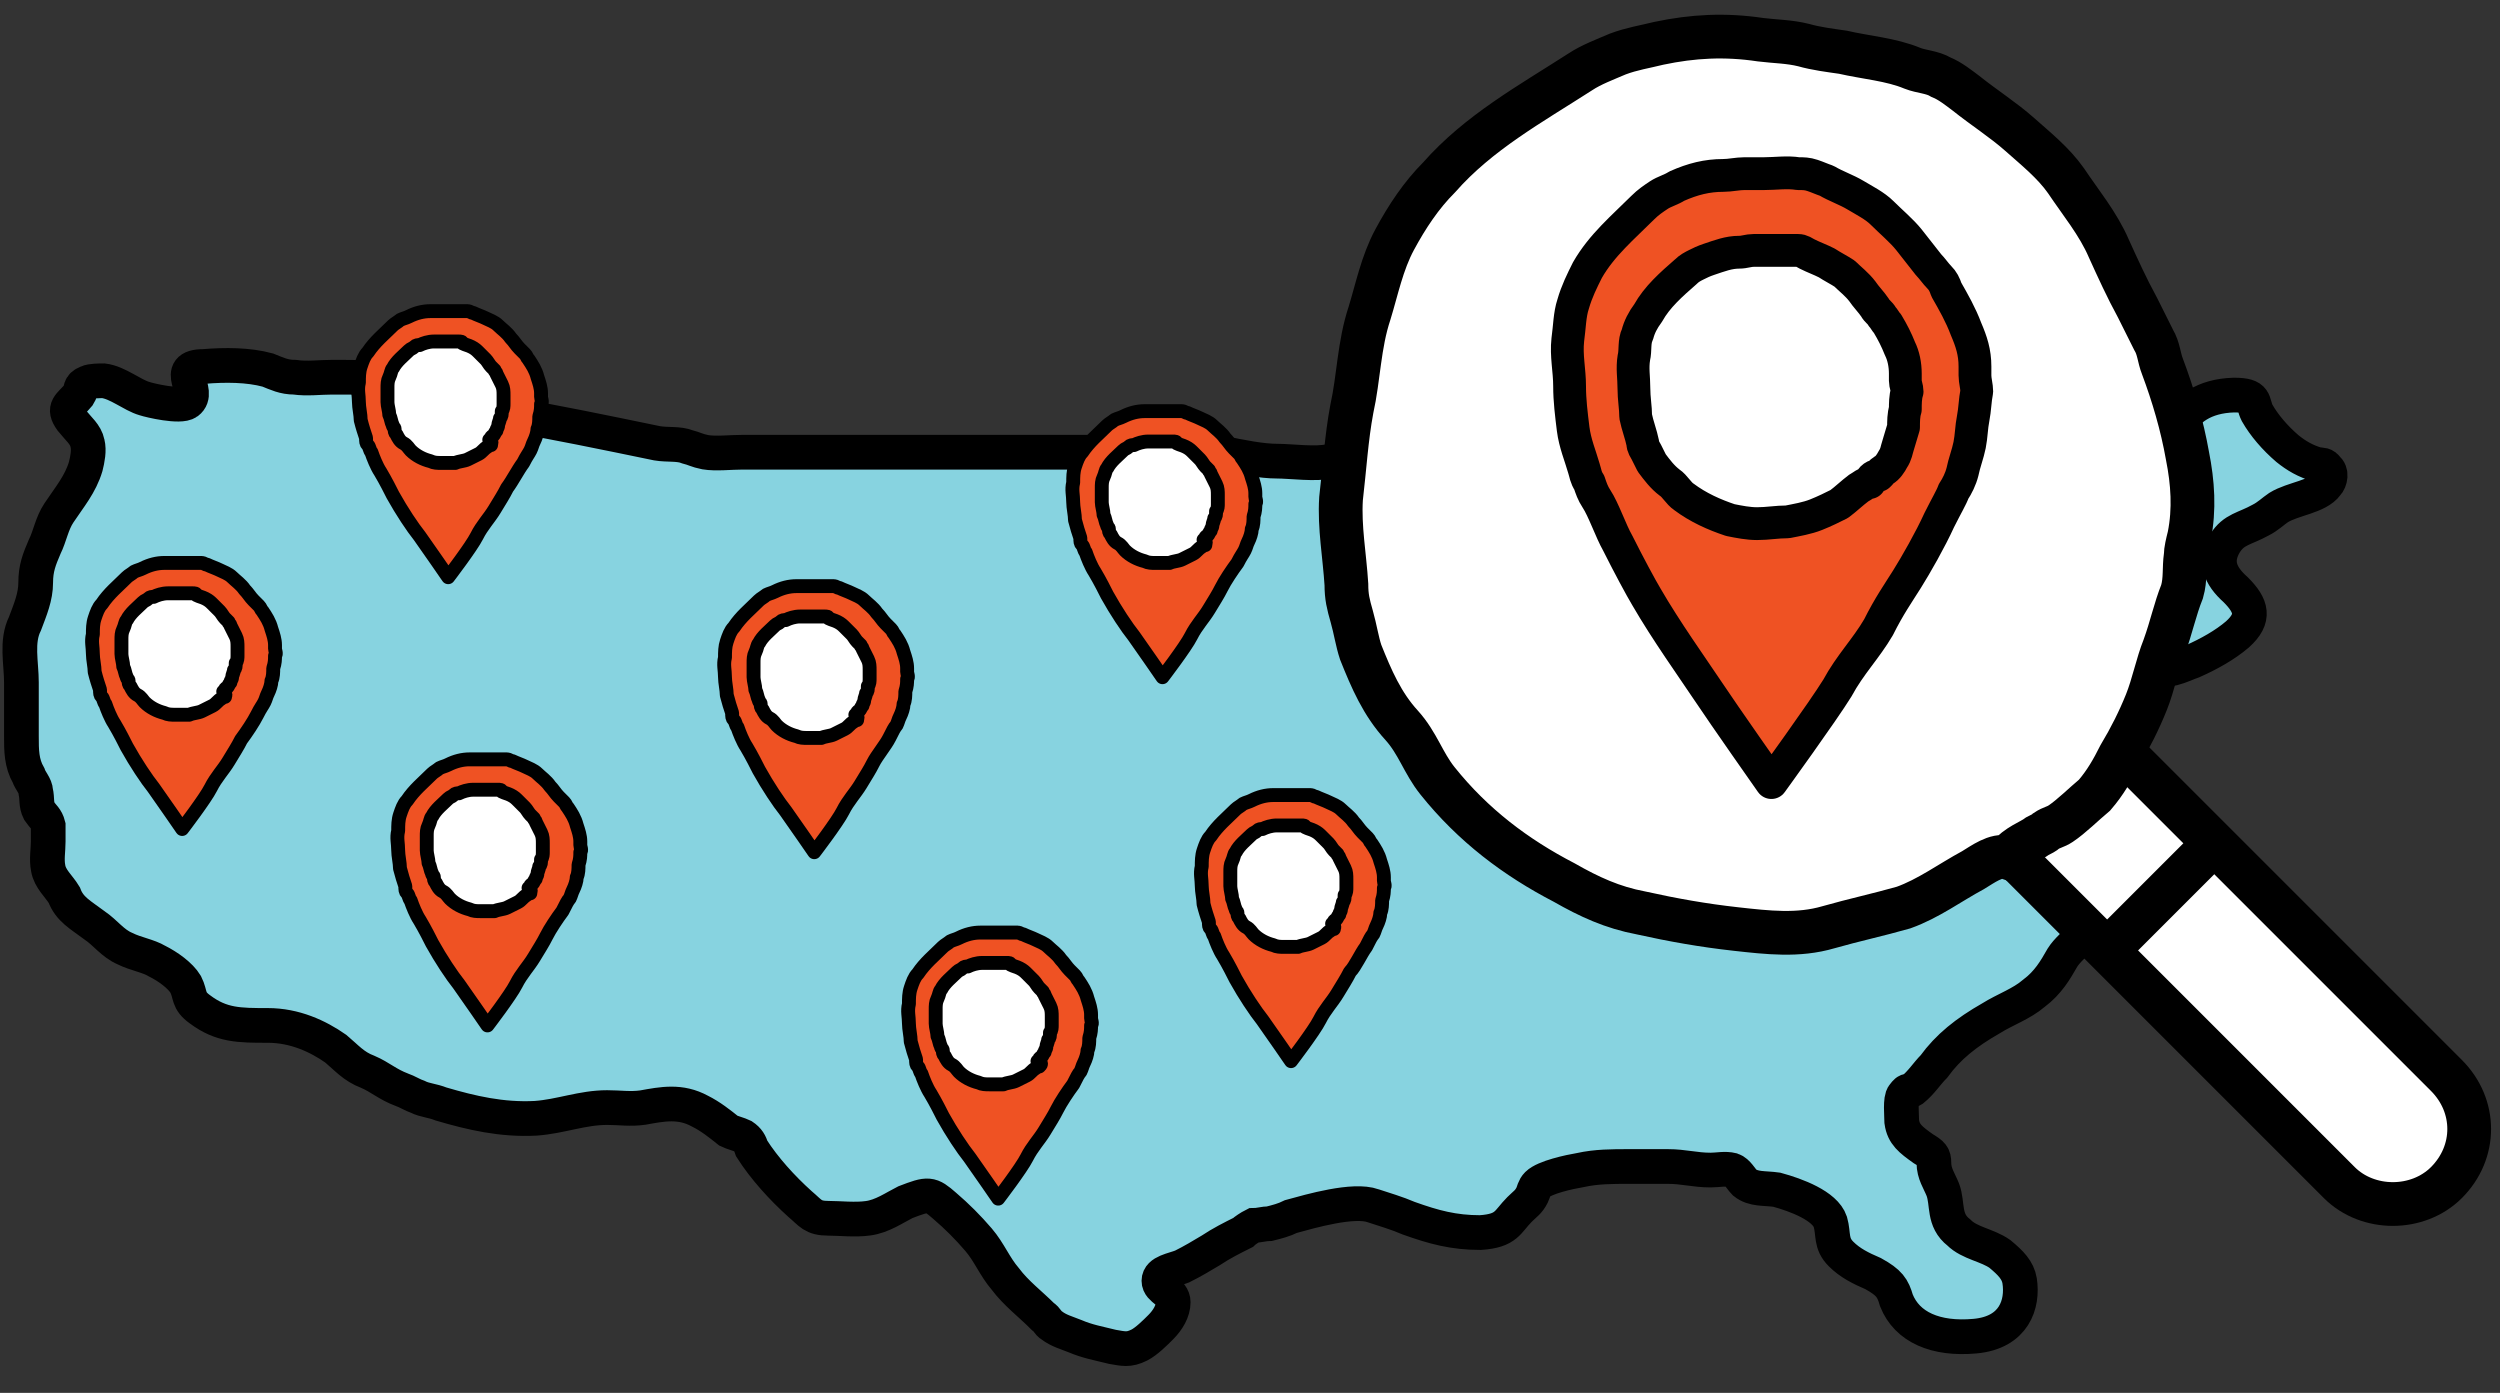 <svg width="140" height="78" viewBox="0 0 140 78" fill="none" xmlns="http://www.w3.org/2000/svg">
<rect x="0" y="0" width="140" height="78" fill="#333333" stroke="none"/>
<g clip-path="url(#clip0_2273_105036)">
<path d="M68.199 25.324C63.599 25.324 58.899 25.324 54.299 25.324C51.499 25.324 48.699 25.324 45.799 25.324C44.399 25.324 42.999 25.324 41.599 25.324C40.899 25.324 40.099 25.424 39.499 25.324C38.999 25.224 38.899 25.124 38.499 25.024C37.999 24.824 37.399 24.924 36.799 24.824C33.899 24.224 30.999 23.624 28.099 23.124C27.099 22.924 26.199 22.424 25.299 22.024C24.299 21.624 23.799 21.524 22.699 21.324C21.299 21.124 19.999 21.124 18.599 21.124C17.899 21.124 17.199 21.224 16.499 21.124C15.899 21.124 15.499 20.924 14.999 20.724C13.899 20.424 12.599 20.424 11.399 20.524C9.599 20.524 11.299 21.924 10.499 22.524C10.099 22.824 8.399 22.424 8.099 22.324C7.399 22.124 6.599 21.424 5.799 21.324C5.599 21.324 5.099 21.324 4.899 21.424C4.399 21.624 4.599 21.824 4.399 22.124C3.899 22.724 3.499 22.824 3.999 23.524C4.399 24.024 4.799 24.324 4.899 24.824C4.999 25.224 4.899 25.724 4.799 26.124C4.499 27.124 3.899 27.824 3.299 28.724C2.899 29.324 2.799 30.024 2.499 30.624C2.199 31.324 1.999 31.824 1.999 32.624C1.999 33.424 1.699 34.124 1.399 34.924C0.899 35.924 1.199 37.124 1.199 38.224C1.199 39.224 1.199 40.224 1.199 41.224C1.199 42.024 1.199 42.724 1.599 43.424C1.699 43.724 1.999 44.024 1.999 44.324C2.099 44.724 1.999 45.024 2.199 45.424C2.399 45.724 2.599 45.824 2.699 46.224C2.699 46.524 2.699 46.824 2.699 47.124C2.699 47.624 2.599 48.124 2.699 48.624C2.799 49.224 3.299 49.624 3.599 50.124C3.899 50.924 4.499 51.224 5.299 51.824C5.899 52.224 6.299 52.824 6.999 53.124C7.599 53.424 8.299 53.524 8.799 53.824C9.399 54.124 10.099 54.624 10.399 55.124C10.699 55.724 10.499 56.024 11.199 56.524C12.399 57.424 13.399 57.424 14.999 57.424C16.499 57.424 17.799 58.024 18.799 58.724C19.399 59.224 19.799 59.724 20.599 60.024C21.299 60.324 21.699 60.724 22.499 61.024C22.799 61.124 23.099 61.324 23.399 61.424C23.799 61.624 24.199 61.624 24.699 61.824C26.399 62.324 28.099 62.724 29.999 62.624C31.399 62.524 32.599 62.024 33.999 62.024C34.699 62.024 35.299 62.124 35.999 62.024C37.099 61.824 38.099 61.624 39.199 62.224C39.799 62.524 40.299 62.924 40.799 63.324C40.999 63.424 41.399 63.524 41.599 63.624C41.899 63.824 41.999 64.024 42.099 64.324C42.799 65.424 43.799 66.524 44.799 67.424C45.399 67.924 45.499 68.224 46.399 68.224C46.999 68.224 47.899 68.324 48.599 68.224C49.399 68.124 50.099 67.624 50.699 67.324C51.999 66.824 52.099 66.824 52.899 67.524C53.599 68.124 54.199 68.724 54.799 69.424C55.399 70.124 55.699 70.924 56.299 71.624C56.899 72.424 57.699 73.024 58.399 73.724C58.599 73.824 58.699 74.124 58.899 74.224C59.299 74.524 59.699 74.624 60.199 74.824C60.899 75.124 61.499 75.224 62.299 75.424C62.899 75.524 63.199 75.624 63.799 75.324C64.199 75.124 64.699 74.624 64.999 74.324C65.399 73.924 65.699 73.424 65.699 72.924C65.699 72.324 64.899 72.224 64.899 71.724C64.899 71.224 65.699 71.124 66.199 70.924C66.799 70.624 67.299 70.324 67.799 70.024C68.399 69.624 68.999 69.324 69.599 69.024C69.699 68.924 69.999 68.724 70.199 68.624C70.499 68.624 70.799 68.524 71.099 68.524C71.499 68.424 71.899 68.324 72.299 68.124C73.399 67.824 75.799 67.124 76.899 67.524C77.499 67.724 78.199 67.924 78.899 68.224C80.299 68.724 81.399 69.024 82.899 69.024C84.399 68.924 84.399 68.424 85.099 67.724C85.399 67.424 85.599 67.324 85.799 66.924C85.899 66.724 85.899 66.524 86.099 66.324C86.499 65.924 87.899 65.624 88.499 65.524C89.399 65.324 90.299 65.324 91.199 65.324C91.899 65.324 92.699 65.324 93.399 65.324C94.299 65.324 94.899 65.524 95.799 65.524C96.199 65.524 96.599 65.424 96.999 65.524C97.299 65.624 97.499 66.024 97.699 66.224C98.199 66.624 98.799 66.524 99.499 66.624C100.599 66.924 102.199 67.524 102.499 68.424C102.699 69.124 102.499 69.624 103.099 70.224C103.599 70.724 104.199 71.024 104.899 71.324C105.799 71.824 105.999 72.124 106.199 72.824C106.799 74.324 108.399 75.024 110.599 74.824C112.799 74.624 113.299 73.024 113.099 71.724C112.999 71.124 112.599 70.724 111.999 70.224C111.299 69.724 110.299 69.624 109.699 69.024C108.799 68.324 109.099 67.424 108.799 66.624C108.599 66.124 108.299 65.724 108.299 65.124C108.299 64.724 108.199 64.624 107.699 64.324C106.999 63.824 106.599 63.524 106.499 62.824C106.499 62.524 106.399 61.524 106.599 61.324C106.899 60.924 106.799 61.224 107.099 61.024C107.599 60.624 107.899 60.124 108.299 59.724C109.099 58.624 110.099 57.824 111.499 57.024C112.299 56.524 113.199 56.224 113.899 55.624C114.699 55.024 115.099 54.324 115.499 53.624C115.999 52.824 117.399 52.024 117.499 51.124C117.599 50.624 117.599 49.924 117.399 49.424C117.199 48.824 116.599 48.424 115.999 48.024C115.299 47.524 114.999 47.124 114.899 46.424C114.799 45.824 114.699 44.524 115.499 44.024C116.299 43.524 117.299 43.524 117.999 42.924C118.999 42.024 118.599 40.924 118.899 39.824C118.999 39.424 119.199 39.124 119.499 38.824C119.799 38.524 119.899 37.924 120.299 37.724C120.599 37.524 121.299 37.524 121.699 37.424C122.099 37.324 122.499 37.124 122.799 37.024C123.699 36.624 124.599 36.124 125.299 35.524C126.299 34.624 126.099 33.924 125.199 33.024C124.299 32.224 123.999 31.424 124.599 30.424C125.099 29.624 125.699 29.624 126.599 29.124C126.999 28.924 127.299 28.624 127.599 28.424C128.399 27.924 129.799 27.824 130.299 27.124C130.499 26.924 130.599 26.424 130.299 26.224C130.199 26.024 129.999 26.024 129.799 26.024C129.099 25.824 128.599 25.524 128.099 25.124C127.399 24.524 126.799 23.824 126.399 23.124C126.099 22.524 126.399 22.124 125.099 22.124C121.699 22.224 121.399 25.124 120.799 26.824C120.299 28.324 117.499 29.024 115.799 29.724C115.099 30.024 114.599 30.124 113.999 30.524C112.699 31.424 110.999 31.924 109.799 32.924C109.099 33.524 108.299 34.224 107.499 34.724C106.999 35.024 106.699 35.024 106.099 35.124C105.099 35.324 104.799 35.624 104.099 36.124C103.399 36.724 102.999 37.324 102.399 37.824C101.699 38.424 100.799 38.624 99.799 38.924C98.899 39.224 97.299 39.524 96.799 38.824C96.699 38.624 96.799 38.324 96.799 38.124C96.799 37.724 96.799 37.324 96.799 36.924C96.799 36.224 97.299 35.424 96.999 34.824C96.799 34.424 96.199 33.824 95.899 33.524C95.399 33.124 95.099 33.224 94.699 32.724C93.999 31.824 94.399 31.324 92.399 31.324C90.899 31.324 90.199 32.724 89.999 33.624C89.899 33.924 89.899 34.124 89.699 34.424C89.399 34.724 88.999 35.024 88.599 35.324C87.699 36.124 87.499 36.724 87.699 37.724C87.899 38.524 88.099 39.324 87.099 40.024C86.599 40.324 86.499 40.524 85.899 39.924C85.399 39.424 85.499 38.624 85.599 38.124C85.599 37.724 85.699 37.324 85.499 36.924C85.199 36.324 84.399 35.924 84.199 35.224C83.899 34.324 84.299 33.524 84.999 32.724C85.599 32.124 86.099 31.924 87.099 31.624C87.499 31.524 87.999 31.324 88.299 31.124C89.299 30.524 89.099 29.724 87.699 29.524C86.699 29.324 85.499 29.624 84.499 29.424C83.999 29.324 83.799 29.224 83.399 29.024C82.099 28.624 81.199 29.124 80.099 29.624C79.399 29.924 78.899 29.824 77.999 29.824C77.699 29.824 76.799 29.924 76.599 29.824C75.899 29.624 76.299 28.724 76.399 28.424C76.699 27.724 77.499 27.224 78.399 27.024C79.099 26.824 80.199 27.024 80.599 26.624C80.399 26.124 78.699 25.724 78.199 25.524C77.799 25.424 77.499 25.424 77.099 25.424C76.599 25.424 75.699 25.324 75.299 25.424C74.999 25.524 74.799 25.724 74.499 25.824C73.699 26.024 72.299 25.824 71.499 25.824C70.699 25.824 69.599 25.624 68.199 25.324Z" fill="#87D3E0" stroke="black" stroke-width="1.944" stroke-miterlimit="10"/>
<path d="M30.598 52.424C30.398 52.824 30.198 53.124 29.898 53.624C29.598 54.124 29.198 54.524 28.898 55.124C28.598 55.724 27.298 57.424 27.298 57.424C27.298 57.424 26.198 55.824 25.698 55.124C25.298 54.624 24.698 53.724 24.198 52.824C24.098 52.624 23.798 52.024 23.498 51.524C23.298 51.224 23.098 50.724 22.998 50.424C22.898 50.324 22.898 50.124 22.798 50.024C22.698 49.924 22.698 49.824 22.698 49.624C22.598 49.324 22.498 49.024 22.398 48.624C22.398 48.324 22.298 47.924 22.298 47.624C22.298 47.224 22.198 46.924 22.298 46.524C22.298 46.224 22.298 45.924 22.398 45.624C22.498 45.324 22.598 45.024 22.798 44.824C23.198 44.224 23.698 43.824 24.198 43.324C24.298 43.224 24.498 43.124 24.598 43.024C24.798 42.924 24.898 42.924 25.098 42.824C25.498 42.624 25.898 42.524 26.298 42.524C26.498 42.524 26.598 42.524 26.798 42.524C26.998 42.524 27.098 42.524 27.298 42.524C27.598 42.524 27.898 42.524 28.098 42.524C28.198 42.524 28.298 42.524 28.398 42.524C28.498 42.524 28.598 42.624 28.698 42.624C28.898 42.724 29.198 42.824 29.398 42.924C29.598 43.024 29.898 43.124 30.098 43.324C30.298 43.524 30.598 43.724 30.798 44.024C30.998 44.224 31.098 44.424 31.298 44.624C31.398 44.724 31.498 44.824 31.598 44.924C31.698 45.024 31.698 45.124 31.798 45.224C31.998 45.524 32.198 45.824 32.298 46.224C32.398 46.524 32.498 46.824 32.498 47.124C32.498 47.224 32.498 47.324 32.498 47.324C32.498 47.424 32.598 47.624 32.498 47.724C32.498 47.924 32.498 48.124 32.398 48.424C32.398 48.624 32.398 48.924 32.298 49.124C32.298 49.324 32.198 49.624 32.098 49.824C31.998 50.024 31.998 50.124 31.898 50.324C31.798 50.424 31.698 50.624 31.498 51.024C31.198 51.424 30.798 52.024 30.598 52.424Z" fill="#EF5223" stroke="black" stroke-width="0.778" stroke-miterlimit="10" stroke-linecap="round" stroke-linejoin="round"/>
<path d="M29.698 50.025C29.598 50.025 29.498 50.125 29.498 50.125C29.298 50.225 29.198 50.425 28.998 50.525C28.798 50.625 28.598 50.725 28.398 50.825C28.198 50.925 27.898 50.925 27.698 51.025C27.398 51.025 27.198 51.025 26.898 51.025C26.698 51.025 26.498 51.025 26.298 50.925C25.898 50.825 25.498 50.625 25.198 50.325C25.098 50.225 24.998 50.025 24.798 49.925C24.598 49.825 24.498 49.625 24.398 49.425C24.298 49.325 24.298 49.225 24.298 49.125C24.298 49.025 24.198 49.025 24.198 48.925C24.098 48.725 24.098 48.525 23.998 48.325C23.998 48.125 23.898 47.825 23.898 47.625C23.898 47.325 23.898 47.125 23.898 46.825C23.898 46.625 23.898 46.425 23.998 46.225C24.098 46.025 24.098 45.825 24.198 45.725C24.398 45.325 24.798 45.025 25.098 44.725C25.198 44.625 25.298 44.625 25.398 44.525C25.498 44.425 25.598 44.425 25.698 44.425C25.898 44.325 26.198 44.225 26.498 44.225C26.598 44.225 26.698 44.225 26.798 44.225C26.898 44.225 26.998 44.225 27.098 44.225C27.298 44.225 27.498 44.225 27.698 44.225C27.798 44.225 27.898 44.225 27.898 44.225C27.998 44.225 28.098 44.225 28.098 44.325C28.298 44.425 28.398 44.425 28.598 44.525C28.798 44.625 28.898 44.725 28.998 44.825C29.098 44.925 29.298 45.125 29.398 45.225C29.498 45.325 29.598 45.525 29.698 45.625C29.798 45.725 29.798 45.725 29.898 45.825C29.898 45.925 29.998 45.925 29.998 46.025C30.098 46.225 30.198 46.425 30.298 46.625C30.398 46.825 30.398 47.025 30.398 47.225C30.398 47.325 30.398 47.325 30.398 47.425C30.398 47.525 30.398 47.625 30.398 47.725C30.398 47.825 30.398 48.025 30.298 48.125C30.298 48.325 30.298 48.425 30.198 48.525C30.198 48.625 30.098 48.825 30.098 48.925C30.098 49.025 29.998 49.125 29.998 49.225C29.898 49.325 29.898 49.425 29.798 49.525C29.798 49.525 29.698 49.525 29.698 49.625C29.698 49.625 29.698 49.625 29.598 49.725C29.798 49.825 29.698 49.925 29.698 50.025Z" fill="white" stroke="black" stroke-width="0.778" stroke-miterlimit="10" stroke-linecap="round" stroke-linejoin="round"/>
<path d="M28.399 27.324C28.199 27.724 27.999 28.024 27.699 28.524C27.399 29.024 26.999 29.424 26.699 30.024C26.399 30.624 25.099 32.324 25.099 32.324C25.099 32.324 23.999 30.724 23.499 30.024C23.099 29.524 22.499 28.624 21.999 27.724C21.899 27.524 21.599 26.924 21.299 26.424C21.099 26.124 20.899 25.624 20.799 25.324C20.699 25.224 20.699 25.024 20.599 24.924C20.499 24.824 20.499 24.724 20.499 24.524C20.399 24.224 20.299 23.924 20.199 23.524C20.199 23.224 20.099 22.824 20.099 22.524C20.099 22.124 19.999 21.824 20.099 21.424C20.099 21.124 20.099 20.824 20.199 20.524C20.299 20.224 20.399 19.924 20.599 19.724C20.999 19.124 21.499 18.724 21.999 18.224C22.099 18.124 22.299 18.024 22.399 17.924C22.599 17.824 22.699 17.824 22.899 17.724C23.299 17.524 23.699 17.424 24.099 17.424C24.299 17.424 24.399 17.424 24.599 17.424C24.799 17.424 24.899 17.424 25.099 17.424C25.399 17.424 25.699 17.424 25.899 17.424C25.999 17.424 26.099 17.424 26.199 17.424C26.299 17.424 26.399 17.524 26.499 17.524C26.699 17.624 26.999 17.724 27.199 17.824C27.399 17.924 27.699 18.024 27.899 18.224C28.099 18.424 28.399 18.624 28.599 18.924C28.799 19.124 28.899 19.324 29.099 19.524C29.199 19.624 29.299 19.724 29.399 19.824C29.499 19.924 29.499 20.024 29.599 20.124C29.799 20.424 29.999 20.724 30.099 21.124C30.199 21.424 30.299 21.724 30.299 22.024C30.299 22.124 30.299 22.224 30.299 22.224C30.299 22.324 30.399 22.524 30.299 22.624C30.299 22.824 30.299 23.024 30.199 23.324C30.199 23.524 30.199 23.824 30.099 24.024C30.099 24.224 29.999 24.524 29.899 24.724C29.799 24.924 29.799 25.024 29.699 25.224C29.599 25.424 29.499 25.524 29.299 25.924C28.999 26.324 28.699 26.924 28.399 27.324Z" fill="#EF5223" stroke="black" stroke-width="0.778" stroke-miterlimit="10" stroke-linecap="round" stroke-linejoin="round"/>
<path d="M27.499 24.924C27.399 24.924 27.299 25.024 27.299 25.024C27.099 25.124 26.999 25.324 26.799 25.424C26.599 25.524 26.399 25.624 26.199 25.724C25.999 25.824 25.699 25.824 25.499 25.924C25.199 25.924 24.999 25.924 24.699 25.924C24.499 25.924 24.299 25.924 24.099 25.824C23.699 25.724 23.299 25.524 22.999 25.224C22.899 25.124 22.799 24.924 22.599 24.824C22.399 24.724 22.299 24.524 22.199 24.324C22.099 24.224 22.099 24.124 22.099 24.024C22.099 23.924 21.999 23.924 21.999 23.824C21.899 23.624 21.899 23.424 21.799 23.224C21.799 23.024 21.699 22.724 21.699 22.524C21.699 22.224 21.699 22.024 21.699 21.724C21.699 21.524 21.699 21.324 21.799 21.124C21.899 20.924 21.899 20.724 21.999 20.624C22.199 20.224 22.599 19.924 22.899 19.624C22.999 19.524 23.099 19.524 23.199 19.424C23.299 19.324 23.399 19.324 23.499 19.324C23.699 19.224 23.999 19.124 24.299 19.124C24.399 19.124 24.499 19.124 24.599 19.124C24.699 19.124 24.799 19.124 24.899 19.124C25.099 19.124 25.299 19.124 25.499 19.124C25.599 19.124 25.699 19.124 25.699 19.124C25.799 19.124 25.899 19.124 25.899 19.224C26.099 19.324 26.199 19.324 26.399 19.424C26.599 19.524 26.699 19.624 26.799 19.724C26.899 19.824 27.099 20.024 27.199 20.124C27.299 20.224 27.399 20.424 27.499 20.524C27.599 20.624 27.599 20.624 27.699 20.724C27.699 20.824 27.799 20.824 27.799 20.924C27.899 21.124 27.999 21.324 28.099 21.524C28.199 21.724 28.199 21.924 28.199 22.124C28.199 22.224 28.199 22.224 28.199 22.324C28.199 22.424 28.199 22.524 28.199 22.624C28.199 22.724 28.199 22.924 28.099 23.024C28.099 23.224 28.099 23.324 27.999 23.424C27.999 23.524 27.899 23.724 27.899 23.824C27.899 23.924 27.799 24.024 27.799 24.124C27.699 24.224 27.699 24.324 27.599 24.424C27.599 24.424 27.499 24.424 27.499 24.524C27.499 24.524 27.499 24.524 27.399 24.624C27.599 24.724 27.499 24.824 27.499 24.924Z" fill="white" stroke="black" stroke-width="0.778" stroke-miterlimit="10" stroke-linecap="round" stroke-linejoin="round"/>
<path d="M13.501 41.424C13.301 41.824 13.101 42.124 12.801 42.624C12.501 43.124 12.101 43.524 11.801 44.124C11.501 44.724 10.201 46.424 10.201 46.424C10.201 46.424 9.101 44.824 8.601 44.124C8.201 43.624 7.601 42.724 7.101 41.824C7.001 41.624 6.701 41.024 6.401 40.524C6.201 40.224 6.001 39.724 5.901 39.424C5.801 39.324 5.801 39.124 5.701 39.024C5.601 38.924 5.601 38.824 5.601 38.624C5.501 38.324 5.401 38.024 5.301 37.624C5.301 37.324 5.201 36.924 5.201 36.624C5.201 36.224 5.101 35.924 5.201 35.524C5.201 35.224 5.201 34.924 5.301 34.624C5.401 34.324 5.501 34.024 5.701 33.824C6.101 33.224 6.601 32.824 7.101 32.324C7.201 32.224 7.401 32.124 7.501 32.024C7.701 31.924 7.801 31.924 8.001 31.824C8.401 31.624 8.801 31.524 9.201 31.524C9.401 31.524 9.501 31.524 9.701 31.524C9.901 31.524 10.001 31.524 10.201 31.524C10.501 31.524 10.801 31.524 11.001 31.524C11.101 31.524 11.201 31.524 11.301 31.524C11.401 31.524 11.501 31.624 11.601 31.624C11.801 31.724 12.101 31.824 12.301 31.924C12.501 32.024 12.801 32.124 13.001 32.324C13.201 32.524 13.501 32.724 13.701 33.024C13.901 33.224 14.001 33.424 14.201 33.624C14.301 33.724 14.401 33.824 14.501 33.924C14.601 34.024 14.601 34.124 14.701 34.224C14.901 34.524 15.101 34.824 15.201 35.224C15.301 35.524 15.401 35.824 15.401 36.124C15.401 36.224 15.401 36.324 15.401 36.324C15.401 36.424 15.501 36.624 15.401 36.724C15.401 36.924 15.401 37.124 15.301 37.424C15.301 37.624 15.301 37.924 15.201 38.124C15.201 38.324 15.101 38.624 15.001 38.824C14.901 39.024 14.901 39.124 14.801 39.324C14.701 39.524 14.601 39.624 14.401 40.024C14.201 40.424 13.801 41.024 13.501 41.424Z" fill="#EF5223" stroke="black" stroke-width="0.778" stroke-miterlimit="10" stroke-linecap="round" stroke-linejoin="round"/>
<path d="M12.601 39.025C12.501 39.025 12.401 39.125 12.401 39.125C12.201 39.225 12.101 39.425 11.901 39.525C11.701 39.625 11.501 39.725 11.301 39.825C11.101 39.925 10.801 39.925 10.601 40.025C10.301 40.025 10.101 40.025 9.801 40.025C9.601 40.025 9.401 40.025 9.201 39.925C8.801 39.825 8.401 39.625 8.101 39.325C8.001 39.225 7.901 39.025 7.701 38.925C7.501 38.825 7.401 38.625 7.301 38.425C7.201 38.325 7.201 38.225 7.201 38.125C7.201 38.025 7.101 38.025 7.101 37.925C7.001 37.725 7.001 37.525 6.901 37.325C6.901 37.125 6.801 36.825 6.801 36.625C6.801 36.325 6.801 36.125 6.801 35.825C6.801 35.625 6.801 35.425 6.901 35.225C7.001 35.025 7.001 34.825 7.101 34.725C7.301 34.325 7.701 34.025 8.001 33.725C8.101 33.625 8.201 33.625 8.301 33.525C8.401 33.425 8.501 33.425 8.601 33.425C8.801 33.325 9.101 33.225 9.401 33.225C9.501 33.225 9.601 33.225 9.701 33.225C9.801 33.225 9.901 33.225 10.001 33.225C10.201 33.225 10.401 33.225 10.601 33.225C10.701 33.225 10.801 33.225 10.801 33.225C10.901 33.225 11.001 33.225 11.001 33.325C11.201 33.425 11.301 33.425 11.501 33.525C11.701 33.625 11.801 33.725 11.901 33.825C12.001 33.925 12.201 34.125 12.301 34.225C12.401 34.325 12.501 34.525 12.601 34.625C12.701 34.725 12.701 34.725 12.801 34.825C12.801 34.925 12.901 34.925 12.901 35.025C13.001 35.225 13.101 35.425 13.201 35.625C13.301 35.825 13.301 36.025 13.301 36.225C13.301 36.325 13.301 36.325 13.301 36.425C13.301 36.525 13.301 36.625 13.301 36.725C13.301 36.825 13.301 37.025 13.201 37.125C13.201 37.325 13.201 37.425 13.101 37.525C13.101 37.625 13.001 37.825 13.001 37.925C13.001 38.025 12.901 38.125 12.901 38.225C12.801 38.325 12.801 38.425 12.701 38.525C12.701 38.525 12.601 38.525 12.601 38.625C12.601 38.625 12.601 38.625 12.501 38.725C12.701 38.925 12.601 38.925 12.601 39.025Z" fill="white" stroke="black" stroke-width="0.778" stroke-miterlimit="10" stroke-linecap="round" stroke-linejoin="round"/>
<path d="M59.2 62.124C59 62.524 58.8 62.824 58.5 63.324C58.2 63.824 57.8 64.224 57.5 64.824C57.2 65.424 55.9 67.124 55.9 67.124C55.9 67.124 54.8 65.524 54.3 64.824C53.9 64.324 53.3 63.424 52.8 62.524C52.7 62.324 52.4 61.724 52.1 61.224C51.9 60.924 51.7 60.424 51.6 60.124C51.5 60.024 51.5 59.824 51.4 59.724C51.3 59.624 51.3 59.524 51.3 59.324C51.2 59.024 51.1 58.724 51 58.324C51 58.024 50.9 57.624 50.9 57.324C50.9 56.924 50.8 56.624 50.9 56.224C50.9 55.924 50.9 55.624 51 55.324C51.1 55.024 51.2 54.724 51.4 54.524C51.8 53.924 52.3 53.524 52.8 53.024C52.9 52.924 53.1 52.824 53.2 52.724C53.4 52.624 53.5 52.624 53.7 52.524C54.1 52.324 54.5 52.224 54.9 52.224C55.1 52.224 55.2 52.224 55.4 52.224C55.6 52.224 55.7 52.224 55.9 52.224C56.2 52.224 56.5 52.224 56.7 52.224C56.8 52.224 56.9 52.224 57 52.224C57.1 52.224 57.2 52.324 57.3 52.324C57.5 52.424 57.8 52.524 58 52.624C58.2 52.724 58.5 52.824 58.7 53.024C58.9 53.224 59.2 53.424 59.4 53.724C59.6 53.924 59.7 54.124 59.9 54.324C60 54.424 60.1 54.524 60.2 54.624C60.3 54.724 60.3 54.824 60.4 54.924C60.6 55.224 60.8 55.524 60.9 55.924C61 56.224 61.1 56.524 61.1 56.824C61.1 56.924 61.1 57.024 61.1 57.024C61.1 57.124 61.2 57.324 61.1 57.424C61.1 57.624 61.1 57.824 61 58.124C61 58.324 61 58.624 60.9 58.824C60.9 59.024 60.8 59.324 60.7 59.524C60.6 59.724 60.6 59.824 60.5 60.024C60.4 60.124 60.3 60.324 60.1 60.724C59.8 61.124 59.4 61.724 59.2 62.124Z" fill="#EF5223" stroke="black" stroke-width="0.778" stroke-miterlimit="10" stroke-linecap="round" stroke-linejoin="round"/>
<path d="M58.198 59.724C58.098 59.724 57.998 59.824 57.998 59.824C57.798 59.924 57.698 60.124 57.498 60.224C57.298 60.324 57.098 60.424 56.898 60.524C56.698 60.624 56.398 60.624 56.198 60.724C55.898 60.724 55.698 60.724 55.398 60.724C55.198 60.724 54.998 60.724 54.798 60.624C54.398 60.524 53.998 60.324 53.698 60.024C53.598 59.924 53.498 59.724 53.298 59.624C53.098 59.524 52.998 59.324 52.898 59.124C52.798 59.024 52.798 58.924 52.798 58.824C52.798 58.724 52.698 58.724 52.698 58.624C52.598 58.424 52.598 58.224 52.498 58.024C52.498 57.824 52.398 57.524 52.398 57.324C52.398 57.024 52.398 56.824 52.398 56.524C52.398 56.324 52.398 56.124 52.498 55.924C52.598 55.724 52.598 55.524 52.698 55.424C52.898 55.024 53.298 54.724 53.598 54.424C53.698 54.324 53.798 54.324 53.898 54.224C53.998 54.124 54.098 54.124 54.198 54.124C54.398 54.024 54.698 53.924 54.998 53.924C55.098 53.924 55.198 53.924 55.298 53.924C55.398 53.924 55.498 53.924 55.598 53.924C55.798 53.924 55.998 53.924 56.198 53.924C56.298 53.924 56.398 53.924 56.398 53.924C56.498 53.924 56.598 53.924 56.598 54.024C56.798 54.124 56.898 54.124 57.098 54.224C57.298 54.324 57.398 54.424 57.498 54.524C57.598 54.624 57.798 54.824 57.898 54.924C57.998 55.024 58.098 55.224 58.198 55.324C58.298 55.424 58.298 55.424 58.398 55.524C58.398 55.624 58.498 55.624 58.498 55.724C58.598 55.924 58.698 56.124 58.798 56.324C58.898 56.524 58.898 56.724 58.898 56.924C58.898 57.024 58.898 57.024 58.898 57.124C58.898 57.224 58.898 57.324 58.898 57.424C58.898 57.524 58.898 57.724 58.798 57.824C58.798 58.024 58.798 58.124 58.698 58.224C58.698 58.324 58.598 58.524 58.598 58.624C58.598 58.724 58.498 58.824 58.498 58.924C58.398 59.024 58.398 59.124 58.298 59.224C58.298 59.224 58.198 59.224 58.198 59.324C58.198 59.324 58.198 59.324 58.098 59.424C58.398 59.524 58.298 59.624 58.198 59.724Z" fill="white" stroke="black" stroke-width="0.778" stroke-miterlimit="10" stroke-linecap="round" stroke-linejoin="round"/>
<path d="M75.598 54.424C75.398 54.824 75.198 55.124 74.898 55.624C74.598 56.124 74.198 56.524 73.898 57.124C73.598 57.724 72.298 59.424 72.298 59.424C72.298 59.424 71.198 57.824 70.698 57.124C70.298 56.624 69.698 55.724 69.198 54.824C69.098 54.624 68.798 54.024 68.498 53.524C68.298 53.224 68.098 52.724 67.998 52.424C67.898 52.324 67.898 52.124 67.798 52.024C67.698 51.924 67.698 51.824 67.698 51.624C67.598 51.324 67.498 51.024 67.398 50.624C67.398 50.324 67.298 49.924 67.298 49.624C67.298 49.224 67.198 48.924 67.298 48.524C67.298 48.224 67.298 47.924 67.398 47.624C67.498 47.324 67.598 47.024 67.798 46.824C68.198 46.224 68.698 45.824 69.198 45.324C69.298 45.224 69.498 45.124 69.598 45.024C69.798 44.924 69.898 44.924 70.098 44.824C70.498 44.624 70.898 44.524 71.298 44.524C71.498 44.524 71.598 44.524 71.798 44.524C71.998 44.524 72.098 44.524 72.298 44.524C72.598 44.524 72.898 44.524 73.098 44.524C73.198 44.524 73.298 44.524 73.398 44.524C73.498 44.524 73.598 44.624 73.698 44.624C73.898 44.724 74.198 44.824 74.398 44.924C74.598 45.024 74.898 45.124 75.098 45.324C75.298 45.524 75.598 45.724 75.798 46.024C75.998 46.224 76.098 46.424 76.298 46.624C76.398 46.724 76.498 46.824 76.598 46.924C76.698 47.024 76.698 47.124 76.798 47.224C76.998 47.524 77.198 47.824 77.298 48.224C77.398 48.524 77.498 48.824 77.498 49.124C77.498 49.224 77.498 49.324 77.498 49.324C77.498 49.424 77.598 49.624 77.498 49.724C77.498 49.924 77.498 50.124 77.398 50.424C77.398 50.624 77.398 50.924 77.298 51.124C77.298 51.324 77.198 51.624 77.098 51.824C76.998 52.024 76.998 52.124 76.898 52.324C76.798 52.424 76.698 52.624 76.498 53.024C76.198 53.424 75.898 54.124 75.598 54.424Z" fill="#EF5223" stroke="black" stroke-width="0.778" stroke-miterlimit="10" stroke-linecap="round" stroke-linejoin="round"/>
<path d="M74.698 52.025C74.598 52.025 74.498 52.125 74.498 52.125C74.298 52.225 74.198 52.425 73.998 52.525C73.798 52.625 73.598 52.725 73.398 52.825C73.198 52.925 72.898 52.925 72.698 53.025C72.398 53.025 72.198 53.025 71.898 53.025C71.698 53.025 71.498 53.025 71.298 52.925C70.898 52.825 70.498 52.625 70.198 52.325C70.098 52.225 69.998 52.025 69.798 51.925C69.598 51.825 69.498 51.625 69.398 51.425C69.298 51.325 69.298 51.225 69.298 51.125C69.298 51.025 69.198 51.025 69.198 50.925C69.098 50.725 69.098 50.525 68.998 50.325C68.998 50.125 68.898 49.825 68.898 49.625C68.898 49.325 68.898 49.125 68.898 48.825C68.898 48.625 68.898 48.425 68.998 48.225C69.098 48.025 69.098 47.825 69.198 47.725C69.398 47.325 69.798 47.025 70.098 46.725C70.198 46.625 70.298 46.625 70.398 46.525C70.498 46.425 70.598 46.425 70.698 46.425C70.898 46.325 71.198 46.225 71.498 46.225C71.598 46.225 71.698 46.225 71.798 46.225C71.898 46.225 71.998 46.225 72.098 46.225C72.298 46.225 72.498 46.225 72.698 46.225C72.798 46.225 72.898 46.225 72.898 46.225C72.998 46.225 73.098 46.225 73.098 46.325C73.298 46.425 73.398 46.425 73.598 46.525C73.798 46.625 73.898 46.725 73.998 46.825C74.098 46.925 74.298 47.125 74.398 47.225C74.498 47.325 74.598 47.525 74.698 47.625C74.798 47.725 74.798 47.725 74.898 47.825C74.898 47.925 74.998 47.925 74.998 48.025C75.098 48.225 75.198 48.425 75.298 48.625C75.398 48.825 75.398 49.025 75.398 49.225C75.398 49.325 75.398 49.325 75.398 49.425C75.398 49.525 75.398 49.625 75.398 49.725C75.398 49.825 75.398 50.025 75.298 50.125C75.298 50.325 75.298 50.425 75.198 50.525C75.198 50.625 75.098 50.825 75.098 50.925C75.098 51.025 74.998 51.125 74.998 51.225C74.898 51.325 74.898 51.425 74.798 51.525C74.798 51.525 74.698 51.525 74.698 51.625C74.698 51.625 74.698 51.625 74.598 51.725C74.798 51.925 74.698 51.925 74.698 52.025Z" fill="white" stroke="black" stroke-width="0.778" stroke-miterlimit="10" stroke-linecap="round" stroke-linejoin="round"/>
<path d="M68.399 32.924C68.199 33.324 67.999 33.624 67.699 34.124C67.399 34.624 66.999 35.024 66.699 35.624C66.399 36.224 65.099 37.924 65.099 37.924C65.099 37.924 63.999 36.324 63.499 35.624C63.099 35.124 62.499 34.224 61.999 33.324C61.899 33.124 61.599 32.524 61.299 32.024C61.099 31.724 60.899 31.224 60.799 30.924C60.699 30.824 60.699 30.624 60.599 30.524C60.499 30.424 60.499 30.324 60.499 30.124C60.399 29.824 60.299 29.524 60.199 29.124C60.199 28.824 60.099 28.424 60.099 28.124C60.099 27.724 59.999 27.424 60.099 27.024C60.099 26.724 60.099 26.424 60.199 26.124C60.299 25.824 60.399 25.524 60.599 25.324C60.999 24.724 61.499 24.324 61.999 23.824C62.099 23.724 62.299 23.624 62.399 23.524C62.599 23.424 62.699 23.424 62.899 23.324C63.299 23.124 63.699 23.024 64.099 23.024C64.299 23.024 64.399 23.024 64.599 23.024C64.799 23.024 64.899 23.024 65.099 23.024C65.399 23.024 65.699 23.024 65.899 23.024C65.999 23.024 66.099 23.024 66.199 23.024C66.299 23.024 66.399 23.124 66.499 23.124C66.699 23.224 66.999 23.324 67.199 23.424C67.399 23.524 67.699 23.624 67.899 23.824C68.099 24.024 68.399 24.224 68.599 24.524C68.799 24.724 68.899 24.924 69.099 25.124C69.199 25.224 69.299 25.324 69.399 25.424C69.499 25.524 69.499 25.624 69.599 25.724C69.799 26.024 69.999 26.324 70.099 26.724C70.199 27.024 70.299 27.324 70.299 27.624C70.299 27.724 70.299 27.824 70.299 27.824C70.299 27.924 70.399 28.124 70.299 28.224C70.299 28.424 70.299 28.624 70.199 28.924C70.199 29.124 70.199 29.424 70.099 29.624C70.099 29.824 69.999 30.124 69.899 30.324C69.799 30.524 69.799 30.624 69.699 30.824C69.599 31.024 69.499 31.124 69.299 31.524C68.999 31.924 68.599 32.524 68.399 32.924Z" fill="#EF5223" stroke="black" stroke-width="0.778" stroke-miterlimit="10" stroke-linecap="round" stroke-linejoin="round"/>
<path d="M67.499 30.525C67.399 30.525 67.299 30.625 67.299 30.625C67.099 30.725 66.999 30.925 66.799 31.025C66.599 31.125 66.399 31.225 66.199 31.325C65.999 31.425 65.699 31.425 65.499 31.525C65.199 31.525 64.999 31.525 64.699 31.525C64.499 31.525 64.299 31.525 64.099 31.425C63.699 31.325 63.299 31.125 62.999 30.825C62.899 30.725 62.799 30.525 62.599 30.425C62.399 30.325 62.299 30.125 62.199 29.925C62.099 29.825 62.099 29.725 62.099 29.625C62.099 29.525 61.999 29.525 61.999 29.425C61.899 29.225 61.899 29.025 61.799 28.825C61.799 28.625 61.699 28.325 61.699 28.125C61.699 27.825 61.699 27.625 61.699 27.325C61.699 27.125 61.699 26.925 61.799 26.725C61.899 26.525 61.899 26.325 61.999 26.225C62.199 25.825 62.599 25.525 62.899 25.225C62.999 25.125 63.099 25.125 63.199 25.025C63.299 24.925 63.399 24.925 63.499 24.925C63.699 24.825 63.999 24.725 64.299 24.725C64.399 24.725 64.499 24.725 64.599 24.725C64.699 24.725 64.799 24.725 64.899 24.725C65.099 24.725 65.299 24.725 65.499 24.725C65.599 24.725 65.699 24.725 65.699 24.725C65.799 24.725 65.899 24.725 65.899 24.825C66.099 24.925 66.199 24.925 66.399 25.025C66.599 25.125 66.699 25.225 66.799 25.325C66.899 25.425 67.099 25.625 67.199 25.725C67.299 25.825 67.399 26.025 67.499 26.125C67.599 26.225 67.599 26.225 67.699 26.325C67.699 26.425 67.799 26.425 67.799 26.525C67.899 26.725 67.999 26.925 68.099 27.125C68.199 27.325 68.199 27.525 68.199 27.725C68.199 27.825 68.199 27.825 68.199 27.925C68.199 28.025 68.199 28.125 68.199 28.225C68.199 28.325 68.199 28.525 68.099 28.625C68.099 28.825 68.099 28.925 67.999 29.025C67.999 29.125 67.899 29.325 67.899 29.425C67.899 29.525 67.799 29.625 67.799 29.725C67.699 29.825 67.699 29.925 67.599 30.025C67.599 30.025 67.499 30.025 67.499 30.125C67.499 30.125 67.499 30.125 67.399 30.225C67.599 30.325 67.499 30.425 67.499 30.525Z" fill="white" stroke="black" stroke-width="0.778" stroke-miterlimit="10" stroke-linecap="round" stroke-linejoin="round"/>
<path d="M48.899 42.724C48.699 43.124 48.499 43.424 48.199 43.924C47.899 44.424 47.499 44.824 47.199 45.424C46.899 46.024 45.599 47.724 45.599 47.724C45.599 47.724 44.499 46.124 43.999 45.424C43.599 44.924 42.999 44.024 42.499 43.124C42.399 42.924 42.099 42.324 41.799 41.824C41.599 41.524 41.399 41.024 41.299 40.724C41.199 40.624 41.199 40.424 41.099 40.324C40.999 40.224 40.999 40.124 40.999 39.924C40.899 39.624 40.799 39.324 40.699 38.924C40.699 38.624 40.599 38.224 40.599 37.924C40.599 37.524 40.499 37.224 40.599 36.824C40.599 36.524 40.599 36.224 40.699 35.924C40.799 35.624 40.899 35.324 41.099 35.124C41.499 34.524 41.999 34.124 42.499 33.624C42.599 33.524 42.799 33.424 42.899 33.324C43.099 33.224 43.199 33.224 43.399 33.124C43.799 32.924 44.199 32.824 44.599 32.824C44.799 32.824 44.899 32.824 45.099 32.824C45.299 32.824 45.399 32.824 45.599 32.824C45.899 32.824 46.199 32.824 46.399 32.824C46.499 32.824 46.599 32.824 46.699 32.824C46.799 32.824 46.899 32.924 46.999 32.924C47.199 33.024 47.499 33.124 47.699 33.224C47.899 33.324 48.199 33.424 48.399 33.624C48.599 33.824 48.899 34.024 49.099 34.324C49.299 34.524 49.399 34.724 49.599 34.924C49.699 35.024 49.799 35.124 49.899 35.224C49.999 35.324 49.999 35.424 50.099 35.524C50.299 35.824 50.499 36.124 50.599 36.524C50.699 36.824 50.799 37.124 50.799 37.424C50.799 37.524 50.799 37.624 50.799 37.624C50.799 37.724 50.899 37.924 50.799 38.024C50.799 38.224 50.799 38.424 50.699 38.724C50.699 38.924 50.699 39.224 50.599 39.424C50.599 39.624 50.499 39.924 50.399 40.124C50.299 40.324 50.299 40.424 50.199 40.624C50.099 40.724 49.999 40.924 49.799 41.324C49.599 41.724 49.099 42.324 48.899 42.724Z" fill="#EF5223" stroke="black" stroke-width="0.778" stroke-miterlimit="10" stroke-linecap="round" stroke-linejoin="round"/>
<path d="M47.999 40.324C47.899 40.324 47.799 40.424 47.799 40.424C47.599 40.524 47.499 40.724 47.299 40.824C47.099 40.924 46.899 41.024 46.699 41.124C46.499 41.224 46.199 41.224 45.999 41.324C45.699 41.324 45.499 41.324 45.199 41.324C44.999 41.324 44.799 41.324 44.599 41.224C44.199 41.124 43.799 40.924 43.499 40.624C43.399 40.524 43.299 40.324 43.099 40.224C42.899 40.124 42.799 39.924 42.699 39.724C42.599 39.624 42.599 39.524 42.599 39.424C42.599 39.324 42.499 39.324 42.499 39.224C42.399 39.024 42.399 38.824 42.299 38.624C42.299 38.424 42.199 38.124 42.199 37.924C42.199 37.624 42.199 37.424 42.199 37.124C42.199 36.924 42.199 36.724 42.299 36.524C42.399 36.324 42.399 36.124 42.499 36.024C42.699 35.624 43.099 35.324 43.399 35.024C43.499 34.924 43.599 34.924 43.699 34.824C43.799 34.724 43.899 34.724 43.999 34.724C44.199 34.624 44.499 34.524 44.799 34.524C44.899 34.524 44.999 34.524 45.099 34.524C45.199 34.524 45.299 34.524 45.399 34.524C45.599 34.524 45.799 34.524 45.999 34.524C46.099 34.524 46.199 34.524 46.199 34.524C46.299 34.524 46.399 34.524 46.399 34.624C46.599 34.724 46.699 34.724 46.899 34.824C47.099 34.924 47.199 35.024 47.299 35.124C47.399 35.224 47.599 35.424 47.699 35.524C47.799 35.624 47.899 35.824 47.999 35.924C48.099 36.024 48.099 36.024 48.199 36.124C48.199 36.224 48.299 36.224 48.299 36.324C48.399 36.524 48.499 36.724 48.599 36.924C48.699 37.124 48.699 37.324 48.699 37.524C48.699 37.624 48.699 37.624 48.699 37.724C48.699 37.824 48.699 37.924 48.699 38.024C48.699 38.124 48.699 38.324 48.599 38.424C48.599 38.624 48.599 38.724 48.499 38.824C48.499 38.924 48.399 39.124 48.399 39.224C48.399 39.324 48.299 39.424 48.299 39.524C48.199 39.624 48.199 39.724 48.099 39.824C48.099 39.824 47.999 39.824 47.999 39.924C47.999 39.924 47.999 39.924 47.899 40.024C48.099 40.124 47.999 40.224 47.999 40.324Z" fill="white" stroke="black" stroke-width="0.778" stroke-miterlimit="10" stroke-linecap="round" stroke-linejoin="round"/>
<path d="M113 48.225L131 66.225C131.8 67.025 132.9 67.425 134 67.425C135.1 67.425 136.2 67.025 137 66.225C138.7 64.525 138.7 61.925 137 60.225L119 42.225" fill="white"/>
<path d="M113 48.225L131 66.225C131.8 67.025 132.9 67.425 134 67.425C135.1 67.425 136.2 67.025 137 66.225C138.7 64.525 138.7 61.925 137 60.225L119 42.225" stroke="black" stroke-width="2.45" stroke-miterlimit="10"/>
<path d="M112.398 48.024C111.798 47.824 110.998 48.424 110.498 48.724C109.198 49.424 107.998 50.324 106.598 50.824C105.198 51.224 103.798 51.524 102.398 51.924C100.698 52.424 98.998 52.224 97.198 52.024C95.398 51.824 93.698 51.524 91.898 51.124C90.298 50.824 88.998 50.224 87.598 49.424C84.898 48.024 82.498 46.224 80.498 43.724C79.698 42.724 79.398 41.624 78.498 40.624C77.398 39.424 76.798 38.024 76.198 36.524C75.998 35.924 75.898 35.224 75.698 34.524C75.498 33.824 75.398 33.424 75.398 32.724C75.298 31.124 74.998 29.524 75.098 27.924C75.298 26.224 75.398 24.524 75.698 22.924C76.098 21.124 76.098 19.324 76.698 17.524C77.098 16.224 77.398 14.724 78.098 13.424C78.798 12.124 79.598 10.924 80.598 9.924C82.798 7.424 85.698 5.824 88.498 4.024C89.098 3.624 89.898 3.324 90.598 3.024C91.398 2.724 92.098 2.624 92.898 2.424C94.798 2.024 96.598 1.924 98.598 2.224C99.398 2.324 100.198 2.324 100.998 2.524C101.698 2.724 102.498 2.824 103.198 2.924C104.498 3.224 105.898 3.324 107.098 3.824C107.598 4.024 108.198 4.024 108.698 4.324C109.198 4.524 109.698 4.924 110.098 5.224C111.098 6.024 112.198 6.724 113.098 7.524C113.998 8.324 114.998 9.124 115.698 10.124C116.498 11.324 117.498 12.524 118.098 13.924C118.598 15.024 119.098 16.124 119.698 17.224C119.998 17.824 120.298 18.424 120.598 19.024C120.898 19.524 120.898 20.024 121.098 20.524C121.698 22.124 122.198 23.824 122.498 25.524C122.798 27.024 122.898 28.524 122.598 30.024C122.498 30.424 122.398 30.824 122.398 31.124C122.298 31.824 122.398 32.424 122.198 33.124C121.798 34.124 121.598 35.124 121.198 36.224C120.798 37.224 120.598 38.324 120.198 39.324C119.798 40.324 119.298 41.324 118.698 42.324C118.298 43.124 117.898 43.824 117.298 44.524C116.698 45.024 115.998 45.724 115.398 46.124C115.098 46.324 114.898 46.324 114.598 46.524C114.498 46.624 114.298 46.724 114.098 46.824C113.698 47.124 112.998 47.324 112.398 48.024Z" fill="white" stroke="black" stroke-width="2.45" stroke-miterlimit="10"/>
<path d="M118 53.224L123.7 47.524" stroke="black" stroke-width="2.45" stroke-miterlimit="10"/>
<path d="M106.798 32.424C106.298 33.224 105.798 33.924 105.198 35.124C104.498 36.324 103.598 37.224 102.898 38.524C102.098 39.824 99.198 43.824 99.198 43.824C99.198 43.824 96.597 40.124 95.597 38.624C94.797 37.424 93.297 35.324 92.198 33.424C91.897 32.924 91.198 31.624 90.597 30.424C90.198 29.724 89.797 28.524 89.397 27.924C89.198 27.624 89.097 27.324 88.998 27.024C88.797 26.724 88.797 26.524 88.698 26.224C88.498 25.524 88.198 24.824 88.097 24.024C87.998 23.224 87.897 22.424 87.897 21.624C87.897 20.724 87.698 19.924 87.797 19.024C87.897 18.324 87.897 17.624 88.097 17.024C88.297 16.324 88.597 15.724 88.897 15.124C89.698 13.724 90.897 12.724 91.998 11.624C92.297 11.324 92.597 11.124 92.897 10.924C93.198 10.724 93.597 10.624 93.897 10.424C94.797 10.024 95.597 9.824 96.498 9.824C96.897 9.824 97.297 9.724 97.698 9.724C98.097 9.724 98.397 9.724 98.797 9.724C99.397 9.724 100.098 9.624 100.698 9.724C100.998 9.724 101.198 9.724 101.498 9.824C101.798 9.924 101.998 10.024 102.298 10.124C102.798 10.424 103.398 10.624 103.898 10.924C104.398 11.224 104.998 11.524 105.398 11.924C105.898 12.424 106.498 12.924 106.898 13.424C107.298 13.924 107.598 14.324 107.998 14.824C108.198 15.024 108.398 15.324 108.598 15.524C108.798 15.724 108.898 15.924 108.998 16.224C109.398 16.924 109.798 17.624 110.098 18.424C110.398 19.124 110.598 19.724 110.598 20.524C110.598 20.724 110.598 20.924 110.598 21.024C110.598 21.324 110.698 21.624 110.698 21.924C110.598 22.424 110.598 22.924 110.498 23.424C110.398 23.924 110.398 24.424 110.298 24.924C110.198 25.424 109.998 25.924 109.898 26.424C109.798 26.824 109.598 27.224 109.398 27.524C109.298 27.824 108.998 28.324 108.598 29.124C108.098 30.224 107.298 31.624 106.798 32.424Z" fill="#EF5223" stroke="black" stroke-width="1.837" stroke-miterlimit="10" stroke-linecap="round" stroke-linejoin="round"/>
<path d="M104.698 27.024C104.498 27.024 104.298 27.224 104.098 27.324C103.698 27.624 103.398 27.924 102.998 28.224C102.598 28.424 102.198 28.624 101.698 28.824C101.198 29.024 100.598 29.124 100.098 29.224C99.498 29.224 98.998 29.324 98.398 29.324C97.898 29.324 97.398 29.224 96.898 29.124C95.998 28.824 95.098 28.424 94.298 27.824C93.998 27.624 93.798 27.224 93.498 27.024C93.098 26.724 92.798 26.324 92.498 25.924C92.398 25.724 92.298 25.524 92.198 25.324C92.098 25.124 91.998 25.024 91.998 24.824C91.898 24.324 91.698 23.824 91.598 23.324C91.598 22.824 91.498 22.324 91.498 21.724C91.498 21.124 91.398 20.624 91.498 20.024C91.598 19.624 91.498 19.124 91.698 18.724C91.798 18.324 91.998 17.924 92.298 17.524C92.798 16.624 93.598 15.924 94.398 15.224C94.598 15.024 94.798 14.924 94.998 14.824C95.198 14.724 95.398 14.624 95.698 14.524C96.298 14.324 96.798 14.124 97.398 14.124C97.698 14.124 97.898 14.024 98.198 14.024C98.398 14.024 98.698 14.024 98.898 14.024C99.298 14.024 99.798 14.024 100.198 14.024C100.398 14.024 100.498 14.024 100.698 14.024C100.898 14.024 100.998 14.124 101.198 14.224C101.598 14.424 101.898 14.524 102.298 14.724C102.598 14.924 102.998 15.124 103.298 15.324C103.598 15.624 103.998 15.924 104.298 16.324C104.498 16.624 104.798 16.924 104.998 17.224C105.098 17.424 105.298 17.524 105.398 17.724C105.498 17.824 105.598 18.024 105.698 18.124C105.998 18.624 106.198 19.024 106.398 19.524C106.598 19.924 106.698 20.424 106.698 20.924C106.698 21.024 106.698 21.124 106.698 21.324C106.698 21.524 106.798 21.724 106.798 21.924C106.698 22.224 106.698 22.624 106.698 22.924C106.598 23.224 106.598 23.624 106.598 23.924C106.498 24.224 106.398 24.624 106.298 24.924C106.198 25.224 106.198 25.424 105.998 25.724C105.898 25.924 105.698 26.224 105.498 26.324C105.398 26.424 105.298 26.424 105.298 26.524L105.198 26.624C104.998 26.624 104.798 26.724 104.698 27.024Z" fill="white" stroke="black" stroke-width="1.837" stroke-miterlimit="10" stroke-linecap="round" stroke-linejoin="round"/>
</g>
<defs>
<clipPath id="clip0_2273_105036">
<rect width="140" height="77" fill="white" transform="translate(0 0.124)"/>
</clipPath>
</defs>
</svg>
